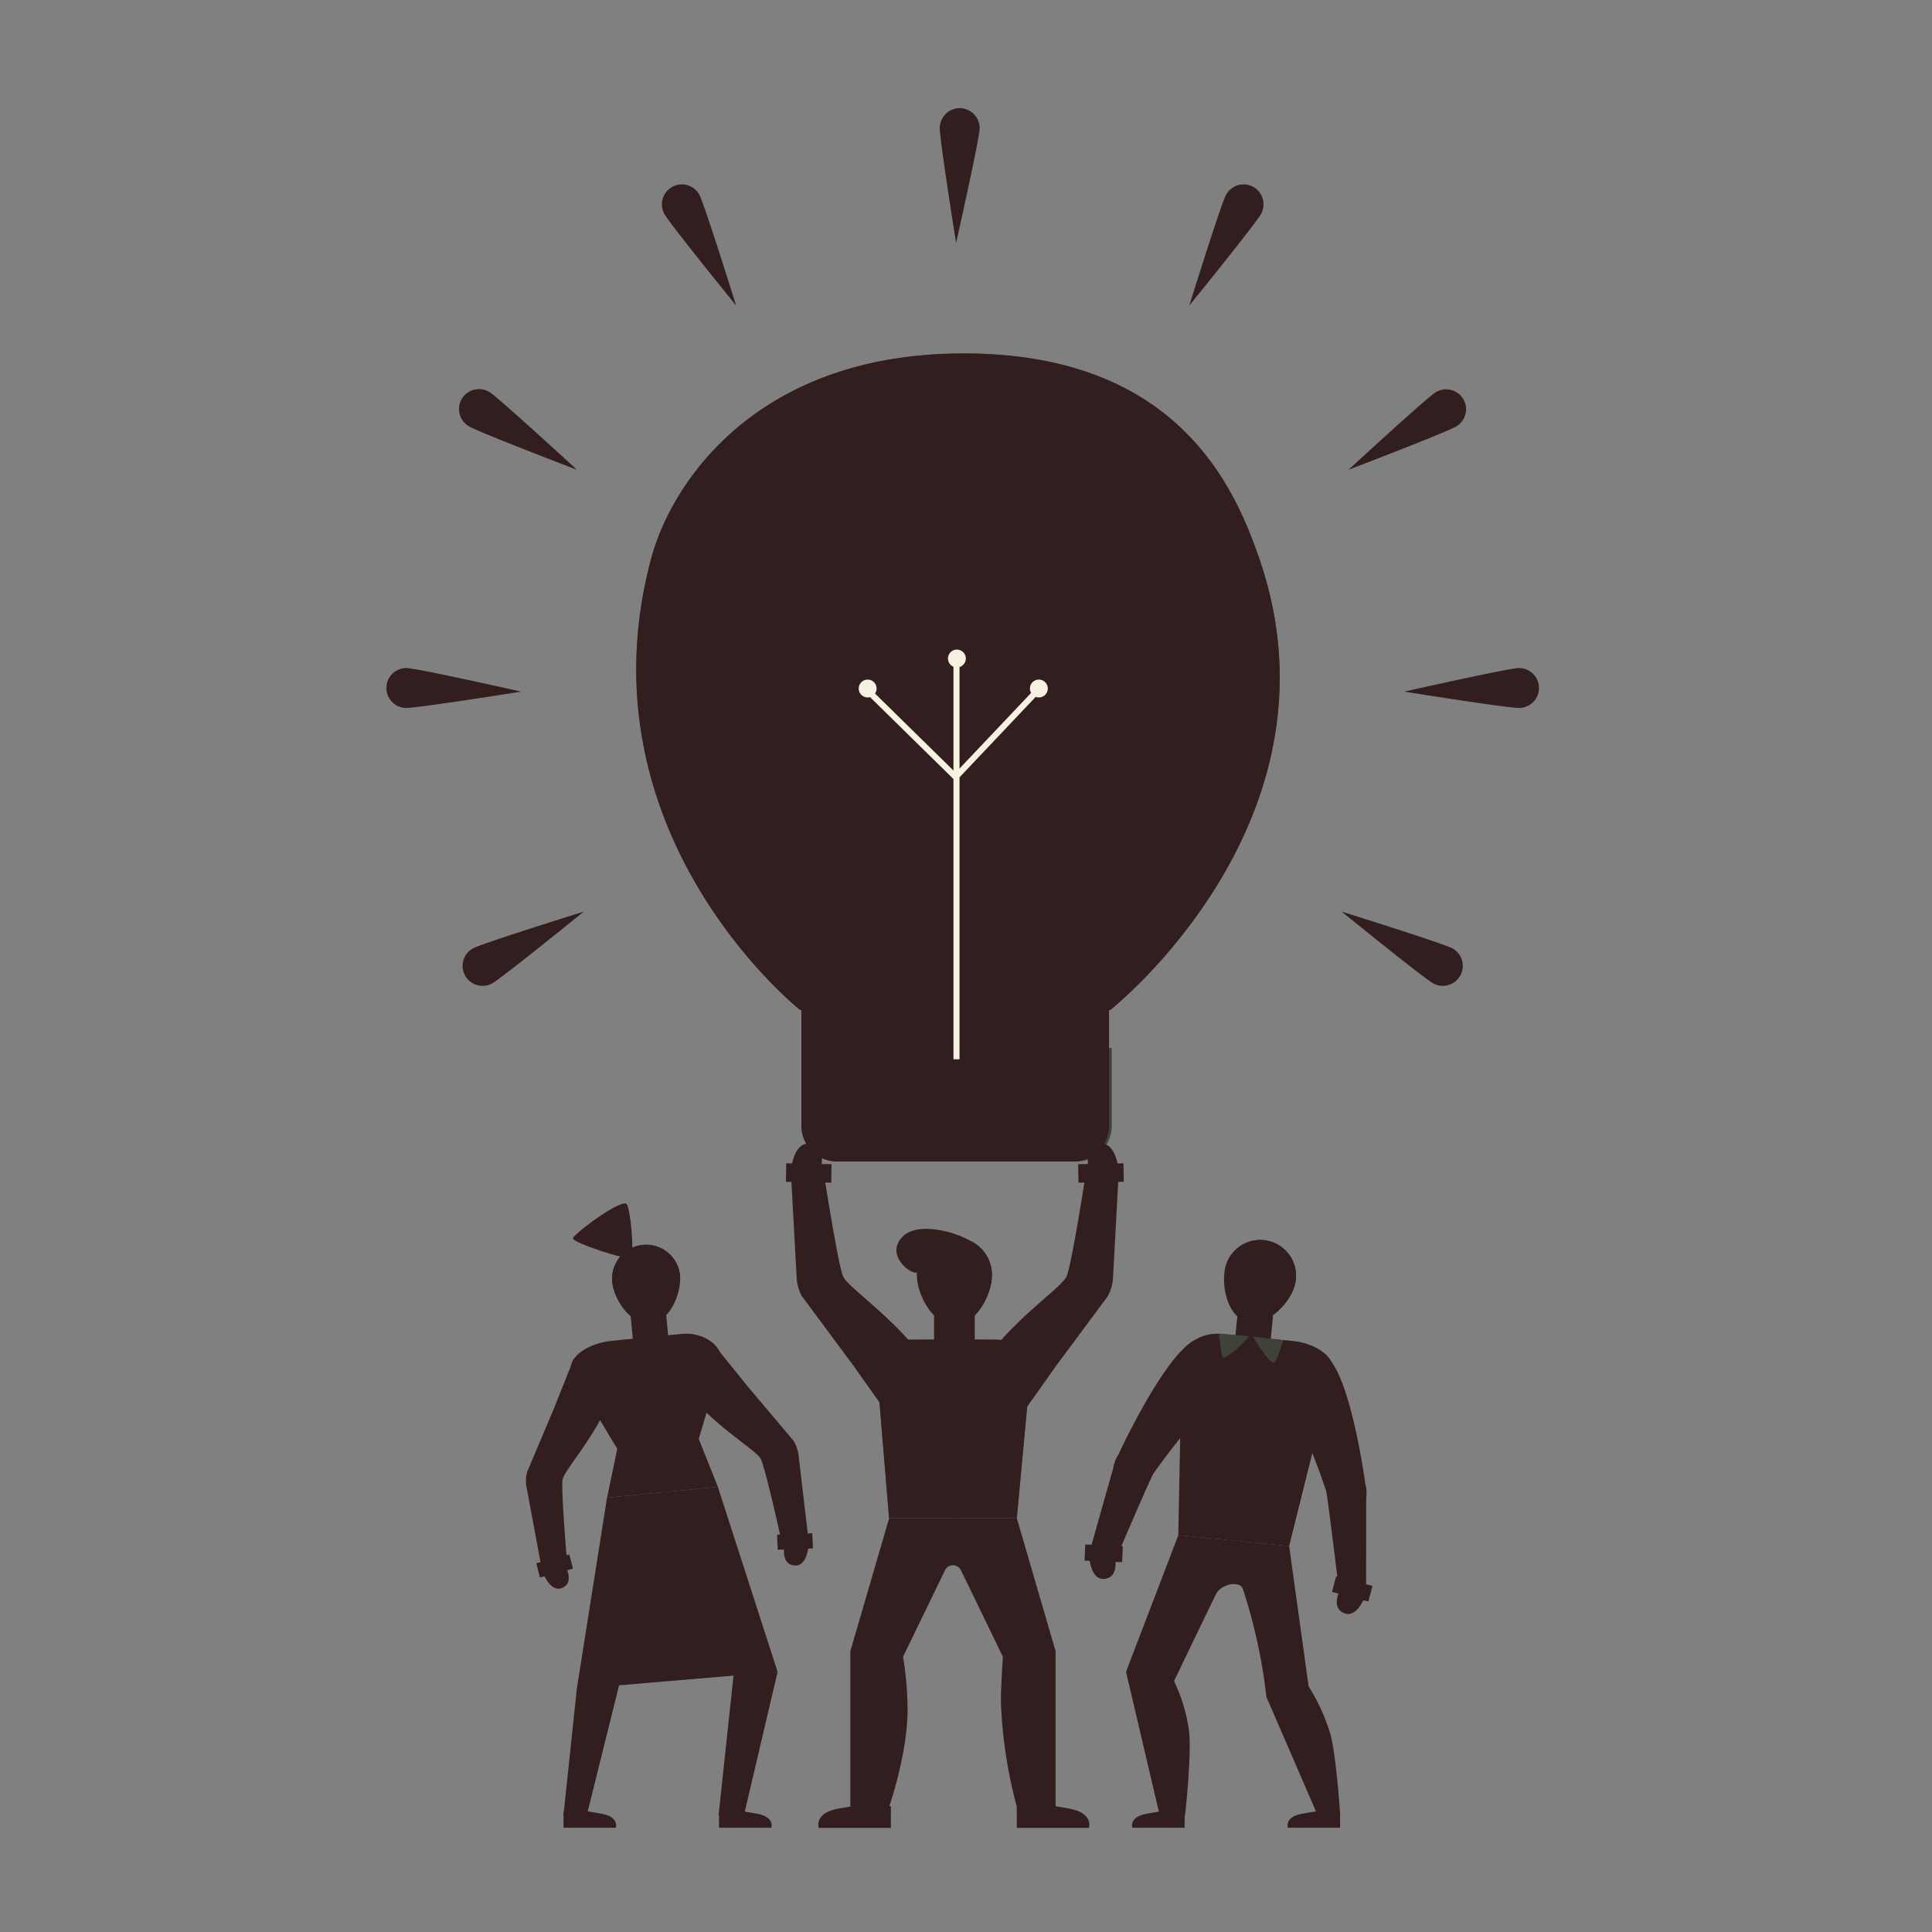 <svg xmlns="http://www.w3.org/2000/svg" xmlns:xlink="http://www.w3.org/1999/xlink" width="250" height="250" viewBox="0 0 250 250"><rect x="0" y="0" width="250" height="250" fill="#808080" stroke="none"/><defs><style>.a{fill:#321e1e;}.b{fill:#3f4239;}.c{clip-path:url(#a);}.d{clip-path:url(#b);}.e{clip-path:url(#c);}.f{fill:#f7f1e1;}.g{clip-path:url(#d);}.h{clip-path:url(#e);}.i{clip-path:url(#f);}.j{clip-path:url(#g);}.k{fill:#fff;stroke:#707070;opacity:0;}.l{stroke:none;}.m{fill:none;}</style><clipPath id="a"><path class="a" d="M1041.324,183.415c-3.153-9.124-10.527-26.533-38.234-26.533-26.885,0-37.847,16.815-40.447,26.533-9.534,35.618,19.286,58.429,19.286,58.429h.155v14.983a4.619,4.619,0,0,0,4.619,4.619h30.559a4.619,4.619,0,0,0,4.62-4.619V241.844h.154S1053.054,217.353,1041.324,183.415Z" transform="translate(-960.709 -156.882)"/></clipPath><clipPath id="b"><path class="a" d="M993.636,273.564h10.947a4.416,4.416,0,0,1,4.4,4.826l-1.7,18.257H990.753l-1.518-18.3A4.416,4.416,0,0,1,993.636,273.564Z" transform="translate(-989.22 -273.564)"/></clipPath><clipPath id="c"><path class="a" d="M993.913,266.313c0,2.682,2.174,6.511,4.856,6.511s4.855-3.829,4.855-6.511a4.855,4.855,0,1,0-9.711,0Z" transform="translate(-993.913 -261.457)"/></clipPath><clipPath id="d"><path class="a" d="M967.533,272.882l-9.5.931c-2.258.221-5.468,1.746-5.038,3.973l5.985,9.973-1.323,6.319,14.343-1.4-2.476-6.2,2.992-10.116C972.48,274.108,969.775,272.662,967.533,272.882Z" transform="translate(-952.954 -272.86)"/></clipPath><clipPath id="e"><path class="a" d="M966.635,266.252c.237,2.423-1.387,6.072-3.809,6.31s-4.723-3.028-4.96-5.45a4.406,4.406,0,0,1,8.769-.86Z" transform="translate(-957.845 -262.276)"/></clipPath><clipPath id="f"><path class="a" d="M1030.272,272.882l9.5.931c2.258.221,5.467,1.746,5.037,3.973l-5.627,22.554-14.343-1.4.449-22.575C1025.324,274.108,1028.03,272.662,1030.272,272.882Z" transform="translate(-1024.841 -272.86)"/></clipPath><clipPath id="g"><path class="a" d="M1030.494,265.075c-.734,2.453.206,6.55,2.659,7.284s5.489-2.173,6.223-4.626a4.635,4.635,0,0,0-8.882-2.658Z" transform="translate(-1030.251 -261.768)"/></clipPath></defs><g transform="translate(-1084 -5318)"><g transform="translate(-79.968 417.007)"><g transform="translate(1323.665 5070.762)"><rect class="a" width="4.8" height="4.592" transform="translate(0 4.777) rotate(-84.408)"/></g><g transform="translate(1257.006 5135.077)"><path class="a" d="M970.5,329.5v2.013h6.772s.469-1.409-1.879-1.812-3.423-.6-3.423-.6Z" transform="translate(-970.499 -329.093)"/></g><g transform="translate(1236.888 5135.077)"><path class="a" d="M952.105,329.5v2.013h6.772s.469-1.409-1.879-1.812-3.423-.6-3.423-.6Z" transform="translate(-952.105 -329.093)"/></g><g transform="translate(1256.952 5117.328)"><path class="a" d="M978.088,312.865l-4.252,18.11-3.386.472,1.968-18.425Z" transform="translate(-970.45 -312.865)"/></g><g transform="translate(1236.874 5117.328)"><path class="a" d="M959.729,312.865,955.242,330.9l-3.149.551,1.732-16.377Z" transform="translate(-952.092 -312.865)"/></g><g transform="translate(1246.298 4946.729)"><path class="b" d="M1041.324,183.415c-3.153-9.124-10.527-26.533-38.234-26.533-26.885,0-37.847,16.815-40.447,26.533-9.534,35.618,19.286,58.429,19.286,58.429h.155v14.983a4.619,4.619,0,0,0,4.619,4.619h30.559a4.619,4.619,0,0,0,4.62-4.619V241.844h.154S1053.054,217.353,1041.324,183.415Z" transform="translate(-960.709 -156.882)"/></g><g transform="translate(1285.571 4914.993)"><path class="a" d="M1001.778,130.527a2.581,2.581,0,0,0-5.16-.162c-.045,1.425,2.114,14.939,2.114,14.939S1001.733,131.952,1001.778,130.527Z" transform="translate(-996.617 -127.865)"/></g><g transform="translate(1249.614 4924.854)"><path class="a" d="M968.6,138.243a2.581,2.581,0,1,0-4.549,2.44c.674,1.256,9.3,11.879,9.3,11.879S969.271,139.5,968.6,138.243Z" transform="translate(-963.741 -136.88)"/></g><g transform="translate(1223.406 4951.372)"><path class="a" d="M943.72,161.514A2.581,2.581,0,1,0,941,165.9c1.212.751,13.994,5.638,13.994,5.638S944.932,162.266,943.72,161.514Z" transform="translate(-939.778 -161.127)"/></g><g transform="translate(1213.968 4987.441)"><path class="a" d="M933.81,194.107a2.581,2.581,0,0,0-.161,5.16c1.424.045,14.938-2.114,14.938-2.114S935.235,194.152,933.81,194.107Z" transform="translate(-931.149 -194.106)"/></g><g transform="translate(1223.828 5018.954)"><path class="a" d="M941.526,227.669a2.581,2.581,0,0,0,2.44,4.55c1.257-.674,11.88-9.3,11.88-9.3S942.782,227,941.526,227.669Z" transform="translate(-940.164 -222.919)"/></g><g transform="translate(1317.859 4924.854)"><path class="a" d="M1030.889,138.243a2.581,2.581,0,1,1,4.55,2.44c-.674,1.256-9.3,11.879-9.3,11.879S1030.215,139.5,1030.889,138.243Z" transform="translate(-1026.139 -136.88)"/></g><g transform="translate(1338.459 4951.372)"><path class="a" d="M1056.248,161.514a2.581,2.581,0,0,1,2.72,4.388c-1.212.751-13.994,5.638-13.994,5.638S1055.036,162.266,1056.248,161.514Z" transform="translate(-1044.974 -161.127)"/></g><g transform="translate(1345.674 4987.441)"><path class="a" d="M1066.347,194.107a2.581,2.581,0,1,1,.162,5.16c-1.425.045-14.938-2.114-14.938-2.114S1064.922,194.152,1066.347,194.107Z" transform="translate(-1051.571 -194.106)"/></g><g transform="translate(1337.571 5018.954)"><path class="a" d="M1058.482,227.669a2.581,2.581,0,0,1-2.44,4.55c-1.257-.674-11.88-9.3-11.88-9.3S1057.225,227,1058.482,227.669Z" transform="translate(-1044.162 -222.919)"/></g><g transform="translate(1268.031 5036.596)"><path class="b" d="M980.58,239.049v10.078a4.619,4.619,0,0,0,4.62,4.619h30.559a4.619,4.619,0,0,0,4.619-4.619V239.049Z" transform="translate(-980.58 -239.049)"/></g><g transform="translate(1246.298 4946.729)"><path class="a" d="M1041.324,183.415c-3.153-9.124-10.527-26.533-38.234-26.533-26.885,0-37.847,16.815-40.447,26.533-9.534,35.618,19.286,58.429,19.286,58.429h.155v14.983a4.619,4.619,0,0,0,4.619,4.619h30.559a4.619,4.619,0,0,0,4.62-4.619V241.844h.154S1053.054,217.353,1041.324,183.415Z" transform="translate(-960.709 -156.882)"/><g class="c"><g transform="translate(13.258 94.569)"><rect class="a" width="58.578" height="0.783"/></g><g transform="translate(13.258 99.608)"><rect class="a" width="58.578" height="0.783"/></g></g></g><g transform="translate(1284.837 5070.955)"><rect class="a" width="5.264" height="5.504"/></g><g transform="translate(1295.537 5134.185)"><path class="a" d="M1005.729,328.833v2.777h9.341s.648-1.944-2.592-2.5-4.721-.833-4.721-.833Z" transform="translate(-1005.729 -328.277)"/></g><g transform="translate(1269.853 5134.185)"><path class="a" d="M991.64,328.833v2.777H982.3s-.647-1.944,2.592-2.5,4.721-.833,4.721-.833Z" transform="translate(-982.246 -328.277)"/></g><g transform="translate(1304.721 5048.985)"><path class="a" d="M1014.347,253.942s-1-3.144,1.262-3.538,2.538,3.579,2.538,3.579Z" transform="translate(-1014.126 -250.377)"/></g><g transform="translate(1274.002 5097.429)"><path class="a" d="M991.065,294.67h16.51L1012.6,311.9v20.109h-5.026a61.038,61.038,0,0,1-2.045-13.28c-.056-1.639.25-6.112.25-6.112l-5.432-11.2a1.135,1.135,0,0,0-1.02-.64h-.014a1.135,1.135,0,0,0-1.02.64l-5.434,11.2a43.234,43.234,0,0,1,.586,6.829c0,5.743-2.38,12.562-2.38,12.562h-5.026V311.9Z" transform="translate(-986.039 -294.67)"/></g><g transform="translate(1277.48 5074.345)"><path class="b" d="M993.636,273.564h10.947a4.416,4.416,0,0,1,4.4,4.826l-1.7,18.257H990.753l-1.518-18.3A4.416,4.416,0,0,1,993.636,273.564Z" transform="translate(-989.22 -273.564)"/></g><g transform="translate(1290.537 5052.591)"><path class="a" d="M1006.188,285.954c-3.423-3.245-7.439-3.612-3.211-9.073,3.553-4.59,8.984-8.253,9.623-9.625s2.518-13.473,2.518-13.473l4.245-.108-.768,14a5.576,5.576,0,0,1-.673,2.148l-6.63,8.933Z" transform="translate(-1001.158 -253.674)"/></g><g transform="translate(1303.478 5051.522)"><rect class="a" width="5.863" height="2.393" transform="translate(0 0.117) rotate(-1.141)"/></g><g transform="translate(1266.308 5048.985)"><path class="a" d="M982.8,253.942s1-3.144-1.262-3.538S979,253.983,979,253.983Z" transform="translate(-979.004 -250.377)"/></g><g transform="translate(1266.308 5052.591)"><path class="a" d="M992.179,285.954c3.423-3.245,7.439-3.612,3.211-9.073-3.553-4.59-8.984-8.253-9.623-9.625s-2.518-13.473-2.518-13.473L979,253.674l.768,14a5.577,5.577,0,0,0,.673,2.148l6.63,8.933Z" transform="translate(-979.004 -253.674)"/></g><g transform="translate(1265.663 5051.522)"><rect class="a" width="2.393" height="5.863" transform="translate(0 2.392) rotate(-88.859)"/></g><g transform="translate(1277.48 5074.345)"><path class="a" d="M993.636,273.564h10.947a4.416,4.416,0,0,1,4.4,4.826l-1.7,18.257H990.753l-1.518-18.3A4.416,4.416,0,0,1,993.636,273.564Z" transform="translate(-989.22 -273.564)"/><g class="d"><g transform="translate(9.498 -1.476)"><rect class="a" width="0.783" height="27.119"/></g></g></g><g transform="translate(1285.416 5075.422)"><path class="a" d="M997.672,274.549h1.735l1.2,14.835-1.739,2.542a.4.4,0,0,1-.668,0l-1.72-2.541Z" transform="translate(-996.475 -274.549)"/></g><g transform="translate(1285.745 5074.335)"><path class="a" d="M996.776,275.354a1.8,1.8,0,1,0,1.8-1.8A1.8,1.8,0,0,0,996.776,275.354Z" transform="translate(-996.776 -273.555)"/></g><g transform="translate(1287.544 5074.335)"><path class="a" d="M998.421,273.555s2.637,4.038,3.355,4.2,1.674-4.148,1.674-4.148Z" transform="translate(-998.421 -273.555)"/></g><g transform="translate(1282.519 5074.335)"><path class="a" d="M998.857,273.555s-2.638,4.038-3.356,4.2-1.676-4.148-1.676-4.148Z" transform="translate(-993.826 -273.555)"/></g><g transform="translate(1282.613 5061.104)"><path class="a" d="M993.913,266.313c0,2.682,2.174,6.511,4.856,6.511s4.855-3.829,4.855-6.511a4.855,4.855,0,1,0-9.711,0Z" transform="translate(-993.913 -261.457)"/></g><g transform="translate(1279.964 5060.004)"><path class="a" d="M999.774,266.122h-5.791c-1,0-3.9-2.45-1.67-4.677s8.122-.17,9.235.944S1001.332,266.122,999.774,266.122Z" transform="translate(-991.49 -260.452)"/></g><g transform="translate(1282.613 5061.104)"><g class="e"><g transform="translate(2.822 -2.361)"><path class="a" d="M1000.92,271.989v-2.633s1.914-1.914,1.275-3.27-2.233,0-2.233,0l-1.2-1.754s-1.914-.559-2.233-1.835,1.356-3.35,2.633-3.19,7.5,3.829,7.737,5.026-3.19,5.583-3.19,5.583Z" transform="translate(-996.493 -259.298)"/></g></g></g><g transform="translate(1286.636 4985.048)"><path class="f" d="M997.591,193.073a1.155,1.155,0,1,0,1.155-1.155A1.155,1.155,0,0,0,997.591,193.073Z" transform="translate(-997.591 -191.918)"/></g><g transform="translate(1275.088 4988.933)"><path class="f" d="M987.032,196.625a1.155,1.155,0,1,0,1.155-1.155A1.155,1.155,0,0,0,987.032,196.625Z" transform="translate(-987.032 -195.47)"/></g><g transform="translate(1297.24 4988.933)"><path class="f" d="M1007.286,196.625a1.155,1.155,0,1,0,1.155-1.155A1.155,1.155,0,0,0,1007.286,196.625Z" transform="translate(-1007.286 -195.47)"/></g><g transform="translate(1275.916 4989.399)"><path class="f" d="M999.517,208.587,987.79,197.074l.548-.558L999.5,207.469l10.959-11.573.569.538Z" transform="translate(-987.79 -195.896)"/></g><g transform="translate(1234.104 5103.493)"><path class="a" d="M952.5,300.215s1.363,2.237-.31,2.965-2.628-2.284-2.628-2.284Z" transform="translate(-949.559 -300.215)"/></g><g transform="translate(1232.031 5076.819)"><path class="a" d="M953.841,275.826c3.246,1.859,6.412,1.39,4.177,6.394-1.879,4.2-5.379,8.046-5.615,9.224s.586,10.859.586,10.859l-3.253.878L947.7,292.244a4.467,4.467,0,0,1,.116-1.783l3.436-8.13Z" transform="translate(-947.665 -275.826)"/></g><g transform="translate(1233.358 5102.137)"><path class="a" d="M949.359,301.95l4.273-1.139-.482-1.836-4.273,1.139Z" transform="translate(-948.878 -298.975)"/></g><g transform="translate(1265.404 5100.51)"><path class="a" d="M978.291,297.714s-.658,2.619,1.212,2.826,1.891-3.054,1.891-3.054Z" transform="translate(-978.178 -297.487)"/></g><g transform="translate(1252.364 5074.814)"><path class="a" d="M970.1,273.993c-2.63,2.825-5.892,3.33-2.159,7.576,3.137,3.568,7.76,6.282,8.353,7.37s2.744,10.878,2.744,10.878l3.474-.129-1.342-11.4a4.573,4.573,0,0,0-.66-1.72l-5.872-6.959Z" transform="translate(-966.255 -273.993)"/></g><g transform="translate(1264.52 5099.396)"><path class="a" d="M982.015,298.425l-4.558.185-.087-1.957,4.558-.185Z" transform="translate(-977.37 -296.469)"/></g><g transform="translate(1237.817 5073.575)"><path class="a" d="M967.533,272.882l-9.5.931c-2.258.221-5.468,1.746-5.038,3.973l5.985,9.973-1.323,6.319,14.343-1.4-2.476-6.2,2.992-10.116C972.48,274.108,969.775,272.662,967.533,272.882Z" transform="translate(-952.954 -272.86)"/><g class="g"><g transform="translate(10.336 2.469)"><g transform="translate(0 0)"><rect class="a" width="0.783" height="22.459" transform="translate(0 0.07) rotate(-5.096)"/></g></g><g transform="translate(6.091 -3.248)"><path class="a" d="M958.523,274.235a4.346,4.346,0,1,0,4.346-4.345A4.346,4.346,0,0,0,958.523,274.235Z" transform="translate(-958.523 -269.89)"/></g></g></g><g transform="translate(1245.563 5070.762)"><rect class="a" width="4.592" height="4.8" transform="translate(0 0.447) rotate(-5.592)"/></g><g transform="translate(1243.165 5061.999)"><path class="a" d="M966.635,266.252c.237,2.423-1.387,6.072-3.809,6.31s-4.723-3.028-4.96-5.45a4.406,4.406,0,0,1,8.769-.86Z" transform="translate(-957.845 -262.276)"/><g class="h"><g transform="translate(-3.025 -1.839)"><path class="a" d="M959.791,274.982l.367-5.2s-1.633-1.538-.892-2.677c.682-1.05,1.575.262,1.575.262s10.424.185,11.023-1.207c.472-1.1-9.1-5.815-10.24-5.559s-6.432,4.121-6.543,5.222,3.375,4.76,3.375,4.76Z" transform="translate(-955.079 -260.594)"/></g></g></g><g transform="translate(1238.11 5056.726)"><path class="a" d="M960.647,264.462c-.525.355-7.492-1.952-7.424-2.5s6.226-5.169,6.951-4.433C960.624,257.99,961.257,264.05,960.647,264.462Z" transform="translate(-953.223 -257.455)"/></g><g transform="translate(1238.606 5093.389)"><path class="a" d="M957.587,292.381l14.343-1.4,7.73,23.939-25.983,2.2Z" transform="translate(-953.676 -290.977)"/></g><g transform="translate(1310.45 5135.077)"><path class="a" d="M1026.174,329.5v2.013H1019.4s-.47-1.409,1.879-1.812,3.422-.6,3.422-.6Z" transform="translate(-1019.365 -329.093)"/></g><g transform="translate(1330.568 5135.077)"><path class="a" d="M1044.568,329.5v2.013H1037.8s-.47-1.409,1.879-1.812,3.422-.6,3.422-.6Z" transform="translate(-1037.759 -329.093)"/></g><g transform="translate(1309.676 5117.329)"><path class="a" d="M1018.657,312.865l4.252,18.11,3.385.473s.958-8.547.451-11.338a21.189,21.189,0,0,0-2.419-7.086Z" transform="translate(-1018.657 -312.865)"/></g><g transform="translate(1327.843 5119.217)"><path class="a" d="M1035.267,315.957l6.4,14.777,3.149.551s-.539-8.348-1.361-10.813a24.778,24.778,0,0,0-2.73-5.88Z" transform="translate(-1035.267 -314.592)"/></g><g transform="translate(1336.939 5106.456)"><path class="a" d="M1044.16,302.924s-1.5,2.459.34,3.259,2.888-2.51,2.888-2.51Z" transform="translate(-1043.585 -302.924)"/></g><g transform="translate(1330.493 5075.169)"><path class="a" d="M1042.835,275.664c-4.894-4.16-6.454,2.146-4,7.646a80.2,80.2,0,0,1,3.948,9.82c.259,1.294,1.579,12.257,1.579,12.257l3.576.966.011-12.344a4.865,4.865,0,0,0-.127-1.959S1045.985,278.342,1042.835,275.664Z" transform="translate(-1037.691 -274.317)"/></g><g transform="translate(1336.336 5104.965)"><path class="a" d="M1047.73,304.832l-4.7-1.252.529-2.019,4.7,1.252Z" transform="translate(-1043.033 -301.561)"/></g><g transform="translate(1304.895 5102.038)"><path class="a" d="M1017.591,299.127s.7,2.792-1.291,3.011-2.016-3.254-2.016-3.254Z" transform="translate(-1014.285 -298.884)"/></g><g transform="translate(1304.895 5074.131)"><path class="a" d="M1027.51,273.894c3.394-2.325,6.279,3.549,2.3,8.073a91.606,91.606,0,0,0-7.225,8.983c-.632,1.159-4.6,10.463-4.6,10.463l-3.7-.138,3.107-11.017a4.866,4.866,0,0,1,.7-1.834S1023.532,276.62,1027.51,273.894Z" transform="translate(-1014.285 -273.368)"/></g><g transform="translate(1304.313 5100.851)"><path class="a" d="M1013.753,299.884l4.857.2L1018.7,298l-4.858-.2Z" transform="translate(-1013.753 -297.799)"/></g><g transform="translate(1316.439 5073.575)"><path class="a" d="M1030.272,272.882l9.5.931c2.258.221,5.467,1.746,5.037,3.973l-5.627,22.554-14.343-1.4.449-22.575C1025.324,274.108,1028.03,272.662,1030.272,272.882Z" transform="translate(-1024.841 -272.86)"/><g class="i"><g transform="translate(5.926 -5.68)"><g transform="translate(0 0)"><rect class="a" width="36.959" height="0.783" transform="matrix(0.099, -0.995, 0.995, 0.099, 0, 36.776)"/></g></g></g></g><g transform="translate(1322.356 5061.443)"><path class="a" d="M1030.494,265.075c-.734,2.453.206,6.55,2.659,7.284s5.489-2.173,6.223-4.626a4.635,4.635,0,0,0-8.882-2.658Z" transform="translate(-1030.251 -261.768)"/><g class="j"><g transform="translate(-4.844 -1.678)"><path class="a" d="M1036.513,275.505l.669-5.44s2-1.258,1.462-2.584c-.492-1.222-1.679-.047-1.679-.047s-10.8-1.915-11.139-3.474c-.266-1.227,10.574-4.166,11.7-3.672s5.81,5.554,5.7,6.714-4.447,4.234-4.447,4.234Z" transform="translate(-1025.822 -260.233)"/></g></g></g><g transform="translate(1309.676 5099.651)"><path class="a" d="M1025.421,296.7l14.343,1.4,2.519,18.162-1.444,3.99-4.015-2.625a70.127,70.127,0,0,0-3.045-13.962c-.408-1.159-2.835-.63-3.465.63s-5.879,12.177-5.879,12.177l-5.778-2.1Z" transform="translate(-1018.657 -296.702)"/></g><g transform="translate(1321.7 5073.55)"><path class="b" d="M1033.588,273.2l-3.937-.368s.244,2.986.577,3.1C1030.859,276.144,1033.588,273.2,1033.588,273.2Z" transform="translate(-1029.651 -272.837)"/></g><g transform="translate(1326.096 5073.942)"><path class="b" d="M1033.67,273.2l3.924.487s-.879,2.863-1.229,2.9C1035.7,276.653,1033.67,273.2,1033.67,273.2Z" transform="translate(-1033.67 -273.196)"/></g><g transform="translate(1287.347 4986.413)"><rect class="f" width="0.783" height="51.653"/></g></g><g class="k" transform="translate(1084 5318)"><rect class="l" width="250" height="250"/><rect class="m" x="0.5" y="0.5" width="249" height="249"/></g></g></svg>